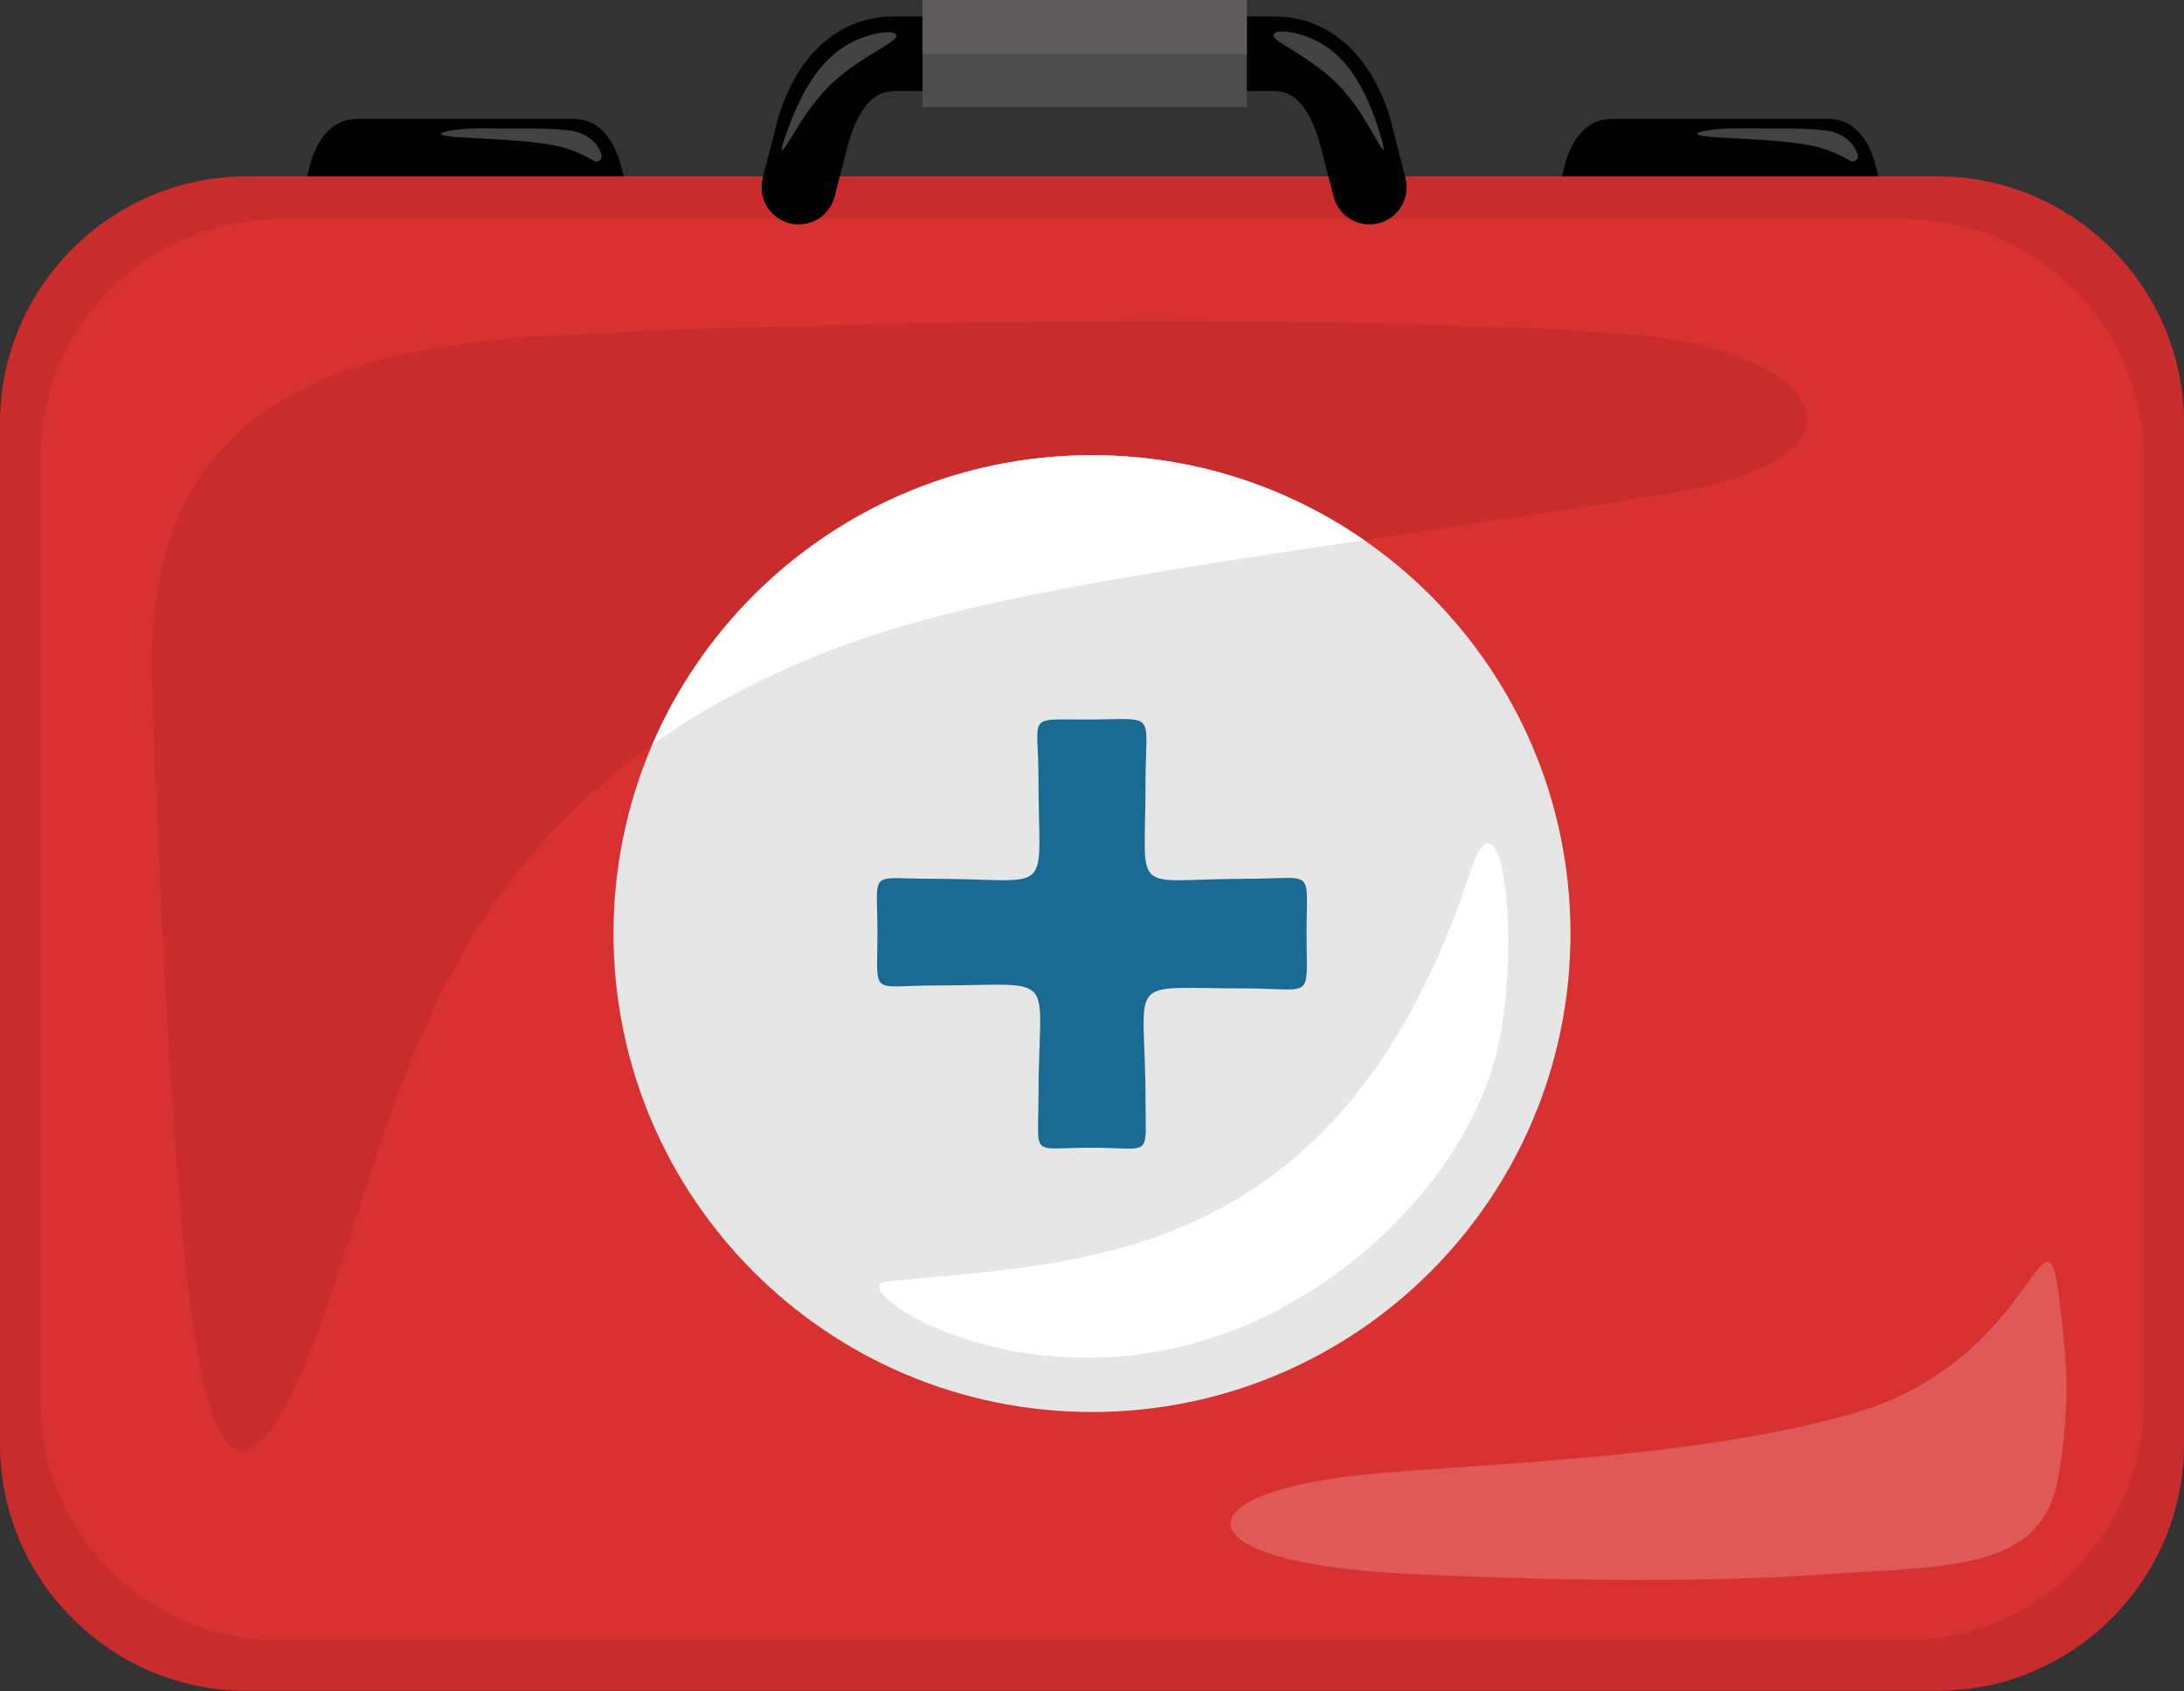 <?xml version="1.0" encoding="UTF-8"?><svg xmlns="http://www.w3.org/2000/svg" xmlns:xlink="http://www.w3.org/1999/xlink" height="542.1" preserveAspectRatio="xMidYMid meet" version="1.0" viewBox="150.0 129.0 700.0 542.1" width="700.0" zoomAndPan="magnify"><rect x="150.0" y="129.0" width="700.0" height="542.1" fill="#333333" stroke="none"/><g fill-rule="evenodd"><g id="change1_1"><path d="M 738.562 206.648 L 664.121 206.652 C 655.836 206.648 647.012 199.613 649.062 191.598 L 651.477 182.191 C 653.52 174.168 658.246 167.141 666.527 167.137 L 736.152 167.137 C 744.43 167.133 749.156 174.164 751.199 182.188 L 753.617 191.598 C 755.66 199.621 746.848 206.648 738.562 206.648" fill="inherit"/></g><g id="change1_2"><path d="M 336.398 206.648 L 261.949 206.645 C 253.672 206.652 244.852 199.613 246.898 191.602 L 249.309 182.191 C 251.359 174.172 256.078 167.137 264.359 167.137 L 333.996 167.137 C 342.266 167.133 346.992 174.168 349.039 182.191 L 351.449 191.602 C 353.5 199.625 344.68 206.652 336.398 206.648" fill="inherit"/></g><g id="change2_1"><path d="M 743.77 180.836 C 745.34 180.453 745.734 179.547 745.352 178.395 C 744.121 174.695 741.016 172.262 737.406 171.27 C 733.367 170.156 723.906 170.172 715.336 170.195 C 709.328 170.219 703.742 170.035 700.75 170.367 C 690.562 171.504 692.957 172.637 700.344 173.039 C 710.176 173.574 724.543 174.102 732.457 176.105 C 739.035 177.758 743.293 180.949 743.77 180.836" fill="#424242"/></g><g id="change2_2"><path d="M 341.141 180.836 C 342.711 180.457 343.098 179.551 342.719 178.398 C 341.496 174.699 338.387 172.262 334.77 171.27 C 330.738 170.16 321.273 170.176 312.699 170.207 C 306.691 170.223 301.105 170.039 298.113 170.371 C 287.934 171.508 290.332 172.637 297.707 173.043 C 307.539 173.578 321.91 174.105 329.82 176.102 C 336.398 177.762 340.652 180.949 341.141 180.836" fill="#424242"/></g><g id="change3_1"><path d="M 770.973 671.031 L 229.027 671.031 C 185.559 671.031 150 635.465 150 592 L 150 264.574 C 150 221.102 185.559 185.543 229.027 185.539 L 770.969 185.535 C 814.438 185.535 850 221.105 849.992 264.566 L 850 591.992 C 850 635.461 814.441 671.027 770.973 671.031" fill="#c92c2c"/></g><g id="change4_1"><path d="M 760.922 654.793 L 239.078 654.801 C 197.23 654.801 162.98 620.539 162.977 578.703 L 162.977 275.465 C 162.977 233.629 197.25 199.367 239.074 199.367 L 760.922 199.363 C 802.758 199.363 837.02 233.605 837.02 275.457 L 837.02 578.691 C 837.02 620.547 802.777 654.797 760.922 654.793" fill="#d83131"/></g><g id="change1_3"><path d="M 417.531 191.98 C 415.902 198.352 409.422 202.195 403.062 200.574 C 396.695 198.945 392.844 192.469 394.473 186.102 L 398.684 169.648 L 398.645 169.633 C 401.066 160.152 405.363 151.125 411.906 144.578 C 418.246 138.238 426.383 134.289 436.559 134.289 L 558.387 134.289 C 568.504 134.293 576.629 138.238 582.98 144.578 L 583.008 144.602 L 583.027 144.625 L 583.051 144.648 C 589.605 151.223 593.879 160.215 596.281 169.633 C 596.371 169.961 596.441 170.281 596.496 170.605 L 600.465 186.102 C 602.086 192.469 598.246 198.949 591.871 200.57 C 585.512 202.195 579.027 198.348 577.406 191.984 L 573.445 176.512 C 573.336 176.191 573.23 175.855 573.145 175.516 C 571.688 169.824 569.398 164.695 566.18 161.477 L 566.137 161.426 C 564.141 159.434 561.578 158.191 558.379 158.188 L 436.559 158.188 C 433.387 158.188 430.828 159.449 428.797 161.477 C 425.539 164.742 423.242 169.863 421.789 175.52 L 421.746 175.508 L 421.742 175.52 L 417.531 191.98" fill="inherit"/></g><g id="change5_1"><path d="M 549.629 163.312 L 445.664 163.312 L 445.664 128.973 L 549.629 128.969 L 549.629 163.312" fill="#4d4d4d"/></g><g id="change2_3"><path d="M 592.477 172.402 C 590.941 167.371 589.027 162.145 586.496 157.391 C 581.988 148.898 575.996 142.703 566.625 140.023 C 561.859 138.645 557.215 138.734 558.379 140.871 C 559.352 142.648 567.969 146.617 575.824 153.27 C 583.262 159.562 588.078 168.406 590.52 172.727 C 592.715 176.605 594.773 179.965 592.477 172.402" fill="#424242"/></g><g id="change6_1"><path d="M 549.633 146.32 L 445.66 146.316 L 445.664 128.973 L 549.629 128.969 L 549.633 146.32" fill="#5e5c5c"/></g><g id="change2_4"><path d="M 401.73 172.645 C 403.469 167.602 405.586 162.383 408.309 157.625 C 413.156 149.133 419.402 142.941 428.879 140.254 C 433.711 138.891 438.352 138.969 437.098 141.105 C 436.055 142.883 427.273 146.855 419.148 153.504 C 411.461 159.793 406.289 168.641 403.66 172.961 C 401.312 176.844 399.113 180.203 401.73 172.645" fill="#424242"/></g><g id="change7_1"><path d="M 601.289 633.527 C 638.762 635.328 689.863 636.684 731.98 633.859 C 775.742 630.926 804.48 632.742 809.734 602.383 C 812.629 585.625 812.758 571.77 811.695 560.805 C 805.465 496.688 808.77 563.188 744.637 581.891 C 695.285 596.27 628.781 598.02 590.949 601.352 C 527.238 606.969 527.129 629.965 601.289 633.527" fill="#e05959"/></g><g id="change3_2"><path d="M 672.977 236.219 C 579.633 228.969 397.242 232.258 322.883 236.832 C 252.621 241.145 195.074 262.133 198.766 349.84 C 199.223 360.719 202.379 461.09 209.012 529.762 C 218.227 625.379 236.48 604.008 259.453 534.387 C 280.398 470.902 298.242 384.137 414.508 338.109 C 467.32 317.207 541.816 309.691 681.684 287.812 C 759.355 275.664 731.875 240.789 672.977 236.219" fill="#c92c2c"/></g><g id="change8_1"><path d="M 500 581.645 C 415.305 581.641 346.641 512.98 346.641 428.281 C 346.641 343.586 415.305 274.926 499.992 274.926 C 584.695 274.926 653.359 343.586 653.359 428.281 C 653.355 512.98 584.699 581.645 500 581.645" fill="#e6e6e6"/></g><g id="change9_1"><path d="M 359.082 367.691 C 382.582 313.129 436.82 274.922 499.992 274.926 C 532.402 274.926 562.457 284.98 587.211 302.137 C 505.457 314.355 453.938 322.508 414.508 338.109 C 392.828 346.688 374.578 356.691 359.082 367.691" fill="#fff"/></g><g id="change10_1"><path d="M 517.152 380.234 C 517.16 417.395 511.805 410.715 549.688 410.711 C 571.742 410.719 568.77 406.734 568.77 428.23 C 568.77 450.156 571.516 445.852 548.754 445.855 C 509.41 445.852 517.16 440.969 517.16 481.852 C 517.16 500.668 519.434 496.91 499.82 496.918 C 480.012 496.914 482.848 500.387 482.84 480.914 C 482.84 439.383 490.387 444.91 449.957 444.906 C 428.562 444.906 431.234 448.906 431.234 428.23 C 431.234 407.23 427.93 410.715 449.012 410.711 C 488.719 410.715 482.848 417.527 482.84 378.355 C 482.848 357.852 478.645 359.656 497.945 359.656 C 521.398 359.656 517.16 356.297 517.152 380.234" fill="#1a6b94"/></g><g id="change9_2"><path d="M 434.07 539.852 C 492.5 533.391 579 537.398 621.172 408.621 C 632.309 374.586 639.113 442.527 627.113 475.133 C 616.727 503.375 594.578 527.996 567.801 544.301 C 491.383 590.82 417.809 541.645 434.07 539.852" fill="#fff"/></g></g></svg>